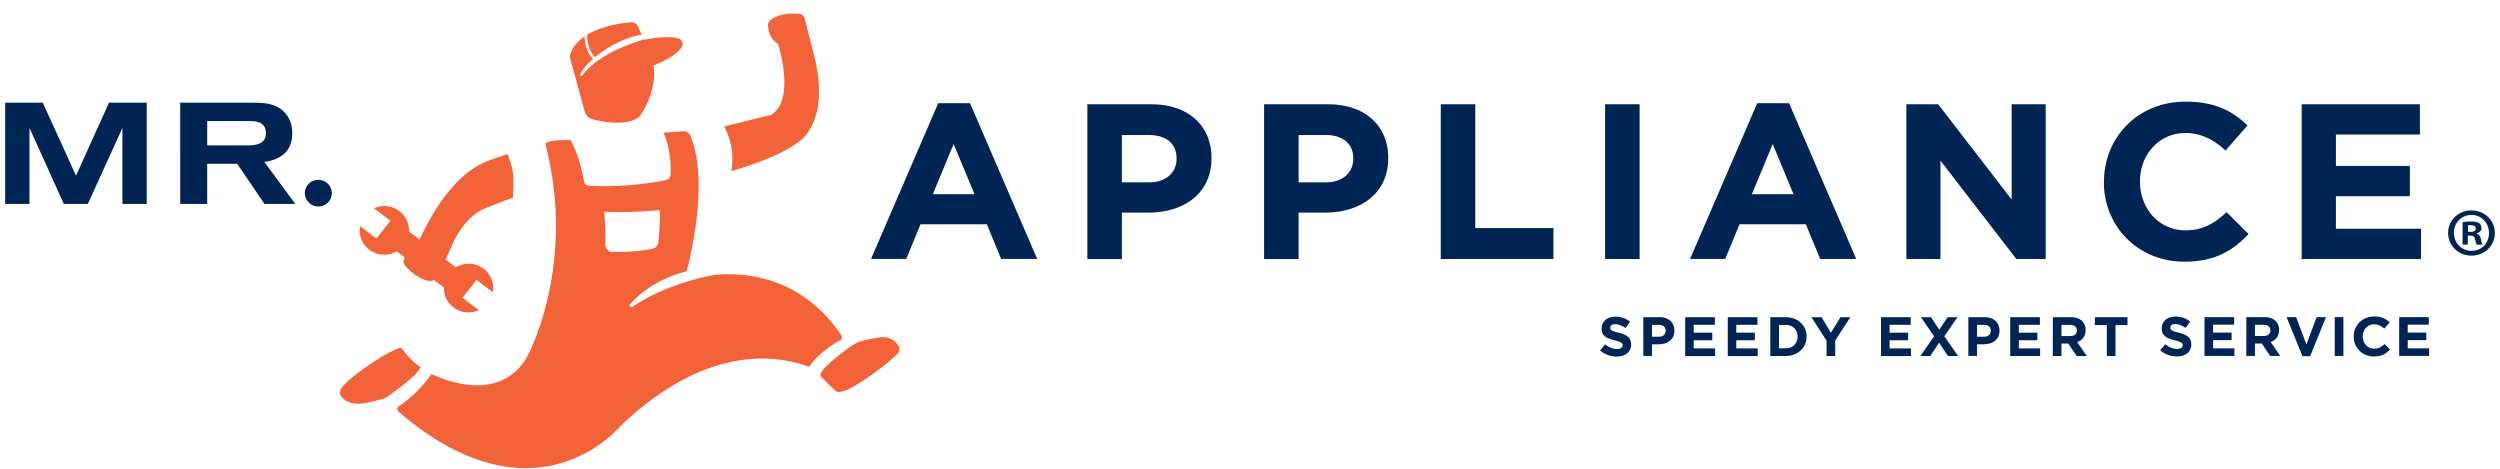 <svg width="176" height="33" viewBox="0 0 176 33" fill="none" xmlns="http://www.w3.org/2000/svg"><path d="M50.964 8.9s.851 1.297.519 3.153c0 0 3.225-.912 4.613-1.975 0 0 2.558-1.326 1.126-6.517l-.585-2.285a.41.41 0 0 0-.365-.303c-.486-.04-1.45-.043-2.042.454a.46.46 0 0 0-.161.39c.026.302.128.84.508 1.117a.7.7 0 0 1 .281.422l.037.173s1.037 3.579-.61 4.556l-3.317.822zm-.603 10.449s-3.193.465-5.848 2.252c-.099.065-.223-.036-.172-.144 0 0 1.26-1.676 3.996-2.354 0 0 1.703-6.084.274-9.537a.53.53 0 0 0-.533-.328l-1.366.101s.599 1.262.493 2.984a.39.39 0 0 1-.307.35c-.764.159-2.966.552-5.447.397a.36.36 0 0 1-.336-.296c-.102-.584-.394-1.968-.96-2.912 0 0-1.842-.062-1.747.324 2.214 8.618-1.322 14.976-1.322 14.976-1.954 3.266-5.925 1.54-6.612 1.208a.13.13 0 0 0-.164.043 8.6 8.6 0 0 1-2.236 2.192c-.179.122-.099.306.073.454 9.582 8.16 15.489.976 15.489.976 7.55-7.248 13.25-4.076 13.348-4.231.68-1.067 2.192-1.86 2.192-1.86a.265.265 0 0 0 .047-.353c-2.864-4.239-6.966-4.42-8.855-4.239m-7.748-2.137a19 19 0 0 0-.087-2.314c1.483.115 3.905-.105 3.905-.105.062.462-.026 1.608-.08 2.213a.57.57 0 0 1-.443.505c-.895.205-2.1.23-2.787.223a.506.506 0 0 1-.508-.522m15.138 9.238c.026.072.983.987.983.987.194.195.332.191.727.061.873-.28 3.123-1.935 3.773-2.663.128-.152.088-.411-.029-.562l-.029-.04c-.35-.447-.83-.577-1.392-.469-.383.076-.65.127-.979.198-.277.062-.624.228-.91.411 0 0-2.304 1.622-2.136 2.073" fill="#F26339"/><path d="M29.583 25.826c-.621-.386-1.14-1.085-1.198-1.175a2 2 0 0 0-.084-.105c-.11-.119-.187-.054-.585.12-.873.378-2.937 1.762-3.598 2.547-.2.235-.23.523-.106.682.362.461.88.573 1.465.508.475-.054 1.008-.202 1.34-.281.143-.036.322-.083.432-.177 0 0 1.764-1.233 2.184-1.813.186-.256.19-.274.146-.303m4.717-11.22c.252-.083 1.527-.62 1.812-.685.138-1.755-.07-2.246-.362-3.046-.047-.043-1.067.328-1.315.418-1.754.638-3.438 2.437-4.895 5.565l-.749-.573a1.7 1.7 0 0 0-.676-1.43 1.75 1.75 0 0 0-1.783-.195l1.151.876-.982 1.258-1.151-.876c-.106.609.117 1.25.646 1.654.581.44 1.352.465 1.944.119l.566.436a.46.46 0 0 0 .04.606c.35.36.793.789 1.494 1.012a.7.7 0 0 0 .519-.04l.698.538a1.7 1.7 0 0 0 .676 1.395c.53.404 1.216.45 1.782.194l-1.147-.875.983-1.258 1.15.875a1.71 1.71 0 0 0-.642-1.654 1.76 1.76 0 0 0-1.973-.104l-.709-.545.468-1.052s.836-2.066 2.462-2.613M47.738 2.703c-.373-.097-1.088-.155-2.4.094l-.01-.022c-1.349.418-3.358 1.204-4.348 2.549-.04.054-.128.028-.128-.036 0 0 .015-.022.018-.04.04-.227.366-.645.884-1.096-.493-.48-.591-1.236-.606-1.586-.482.325-.858.754-1.008 1.305a.5.5 0 0 0 0 .249l1.034 3.766a.7.7 0 0 0 .46.48c.877.28 3.083.58 3.558-.415 0 0 1.085-1.618.818-3.337.782-.321 1.677-.783 1.987-1.298a.413.413 0 0 0-.255-.61" fill="#F26339"/><path d="m41.886 4.019.004.007c.81-.67 2.013-1.373 3.284-1.586l-.278-.61a.45.45 0 0 0-.43-.259c-.647.033-2.083.242-3.139.873.004.237.055 1.088.56 1.575" fill="#F26339"/><path d="m112.649 24.665.358-.425c.248.201.511.331.826.331.248 0 .398-.097.398-.26v-.006c0-.152-.095-.231-.559-.347-.559-.14-.917-.291-.917-.836v-.007c0-.494.402-.822.968-.822.402 0 .749.126 1.03.346l-.318.454c-.244-.165-.486-.27-.719-.27-.234 0-.355.105-.355.238v.007c0 .18.117.238.596.357.562.144.876.342.876.822v.007c0 .54-.42.847-1.015.847a1.78 1.78 0 0 1-1.176-.436m3.046-2.336h1.132c.661 0 1.06.386 1.06.944v.008c0 .63-.497.958-1.118.958h-.464v.819h-.61v-2.733zm1.092 1.377c.303 0 .482-.18.482-.415v-.007c0-.27-.19-.414-.493-.414h-.471v.836zm1.857-1.373h2.089v.533h-1.487v.555h1.308v.534h-1.308v.573h1.505v.537h-2.107zm2.998 0h2.086v.533h-1.483v.555h1.304v.534h-1.304v.573h1.505v.537h-2.108zm2.996-.003h1.081c.869 0 1.472.59 1.472 1.358v.007c0 .768-.599 1.366-1.472 1.366h-1.081zm1.081 2.187c.497 0 .833-.331.833-.814v-.008c0-.483-.336-.821-.833-.821h-.471v1.647h.471zm2.878-.53-1.063-1.654h.713l.657 1.096.672-1.096h.694l-1.063 1.64v1.088h-.61zm3.832-1.654h2.09v.533h-1.483v.555h1.304v.534h-1.304v.573h1.501v.537h-2.108zm3.738 1.341-.925-1.341h.713l.577.883.588-.883h.694l-.928 1.334.965 1.394h-.709l-.621-.933-.625.933h-.694zm2.414-1.345h1.133c.661 0 1.059.386 1.059.944v.008c0 .63-.497.958-1.121.958h-.464v.819h-.61v-2.733zm1.093 1.377c.303 0 .482-.18.482-.415v-.007c0-.27-.19-.414-.493-.414h-.472v.836zm1.852-1.373h2.089v.533h-1.483v.555h1.304v.534h-1.304v.573h1.501v.537h-2.107zm2.999-.003h1.264c.351 0 .624.097.807.277a.85.85 0 0 1 .238.623v.008c0 .44-.242.717-.592.847l.676.976h-.713l-.592-.875h-.478v.875h-.61zm1.227 1.326c.296 0 .468-.155.468-.386v-.007c0-.256-.183-.39-.479-.39h-.606v.786h.617zm2.575-.772h-.84v-.551h2.294v.551h-.843v2.181h-.611zm3.759 1.774.358-.426c.249.202.512.332.826.332.248 0 .398-.097.398-.256v-.007c0-.151-.095-.23-.559-.346-.559-.14-.917-.292-.917-.836v-.008c0-.497.402-.825.968-.825.402 0 .749.126 1.031.346l-.318.454c-.245-.166-.486-.27-.72-.27s-.354.104-.354.238v.007c0 .18.117.238.595.36.563.145.877.343.877.819v.007c0 .544-.42.847-1.016.847-.42 0-.843-.144-1.176-.436m3.123-2.333h2.09v.534h-1.483v.555h1.304v.533h-1.304v.577h1.501v.534h-2.108zm2.945 0h1.264c.35 0 .624.098.807.278a.86.86 0 0 1 .237.624v.007c0 .44-.241.717-.591.847l.675.977h-.712l-.592-.873h-.478v.873h-.61zm1.227 1.327c.296 0 .468-.155.468-.386v-.007c0-.256-.183-.39-.479-.39h-.606v.787h.617zm1.607-1.327h.673l.723 1.925.723-1.925h.658l-1.118 2.75h-.541zm4 0h-.61v2.733h.61zm.728 1.374v-.008c0-.774.592-1.412 1.443-1.412.522 0 .833.173 1.092.421l-.387.44c-.212-.191-.431-.31-.709-.31-.467 0-.803.382-.803.85v.008c0 .468.328.858.803.858.318 0 .512-.126.727-.321l.387.386c-.285.299-.599.486-1.136.486-.814 0-1.421-.62-1.421-1.405m3.203-1.367h2.086v.534h-1.483v.555h1.308v.533h-1.308v.577h1.505v.534h-2.108zm-158.57-7.968H8.618v-5.35l-2.433 5.35H4.494l-2.418-5.35v5.35H.362V7.23h2.649l2.341 5.136 2.32-5.136h2.66zm4.256 0h-1.9V7.23h5.045c.866 0 1.3.065 1.735.266.227.109.446.267.618.473.325.374.49.836.49 1.402 0 1.157-.64 1.83-1.962 2.033l2.18 2.955h-2.17l-1.921-2.826h-2.115v2.826zm2.831-4.12c.91 0 1.3-.267 1.3-.876 0-.555-.358-.836-1.096-.836h-3.035v1.712zm5.944 3.363a.944.944 0 0 1-.95.937.95.95 0 0 1-.953-.937c0-.516.427-.938.953-.938s.95.422.95.938M66.05 7.263h2.24l4.73 10.968h-2.538l-1.008-2.444h-4.669l-1.008 2.444H61.32zm2.554 6.409-1.468-3.533-1.465 3.533zm7.946-6.33h4.511c2.634 0 4.227 1.54 4.227 3.767v.032c0 2.52-1.987 3.828-4.464 3.828h-1.845v3.27h-2.43zm4.354 5.493c1.213 0 1.925-.717 1.925-1.65v-.03c0-1.074-.756-1.65-1.972-1.65h-1.878v3.33zm8.088-5.493h4.511c2.634 0 4.227 1.54 4.227 3.767v.032c0 2.52-1.987 3.828-4.464 3.828h-1.845v3.27h-2.429zm4.354 5.493c1.213 0 1.922-.717 1.922-1.65v-.03c0-1.074-.756-1.65-1.97-1.65h-1.877v3.33zm8.084-5.493h2.429v8.712h5.502v2.18h-7.931zm13.998 0h-2.429v10.893h2.429zm8.282-.079h2.24l4.73 10.968h-2.539l-1.008-2.444h-4.668l-1.009 2.444h-2.476zm2.554 6.409-1.465-3.533-1.465 3.533h2.933zm7.945-6.33h2.239l5.173 6.704V7.342h2.396v10.893h-2.064l-5.344-6.924v6.924h-2.4zm13.911 5.475v-.028c0-3.097 2.363-5.634 5.753-5.634 2.082 0 3.328.685 4.351 1.68l-1.545 1.758c-.851-.764-1.717-1.229-2.824-1.229-1.859 0-3.2 1.525-3.2 3.392v.033c0 1.867 1.311 3.424 3.2 3.424 1.26 0 2.035-.498 2.9-1.276l1.546 1.539c-1.136 1.197-2.397 1.946-4.526 1.946-3.248 0-5.663-2.472-5.663-5.601m13.925-5.479h8.325v2.13h-5.914v2.21h5.205v2.133h-5.205v2.286h5.991v2.134h-8.402zm13.6 9.054c0 .898-.712 1.6-1.64 1.6s-1.651-.702-1.651-1.6c0-.897.734-1.582 1.651-1.582s1.64.703 1.64 1.582m-2.882 0c0 .703.53 1.262 1.249 1.262s1.221-.559 1.221-1.254c0-.696-.519-1.273-1.231-1.273s-1.243.57-1.243 1.262m.987.829h-.373v-1.579q.218-.045.618-.047c.303 0 .438.047.555.116a.44.44 0 0 1 .157.346c0 .173-.139.306-.333.367v.018c.158.058.245.173.293.386.047.241.076.339.117.396h-.402c-.048-.057-.077-.201-.128-.385-.029-.173-.128-.253-.333-.253h-.175v.635zm.011-.898h.175c.205 0 .373-.068.373-.23 0-.145-.106-.242-.344-.242a.8.8 0 0 0-.204.022v.454z" fill="#002554"/></svg>